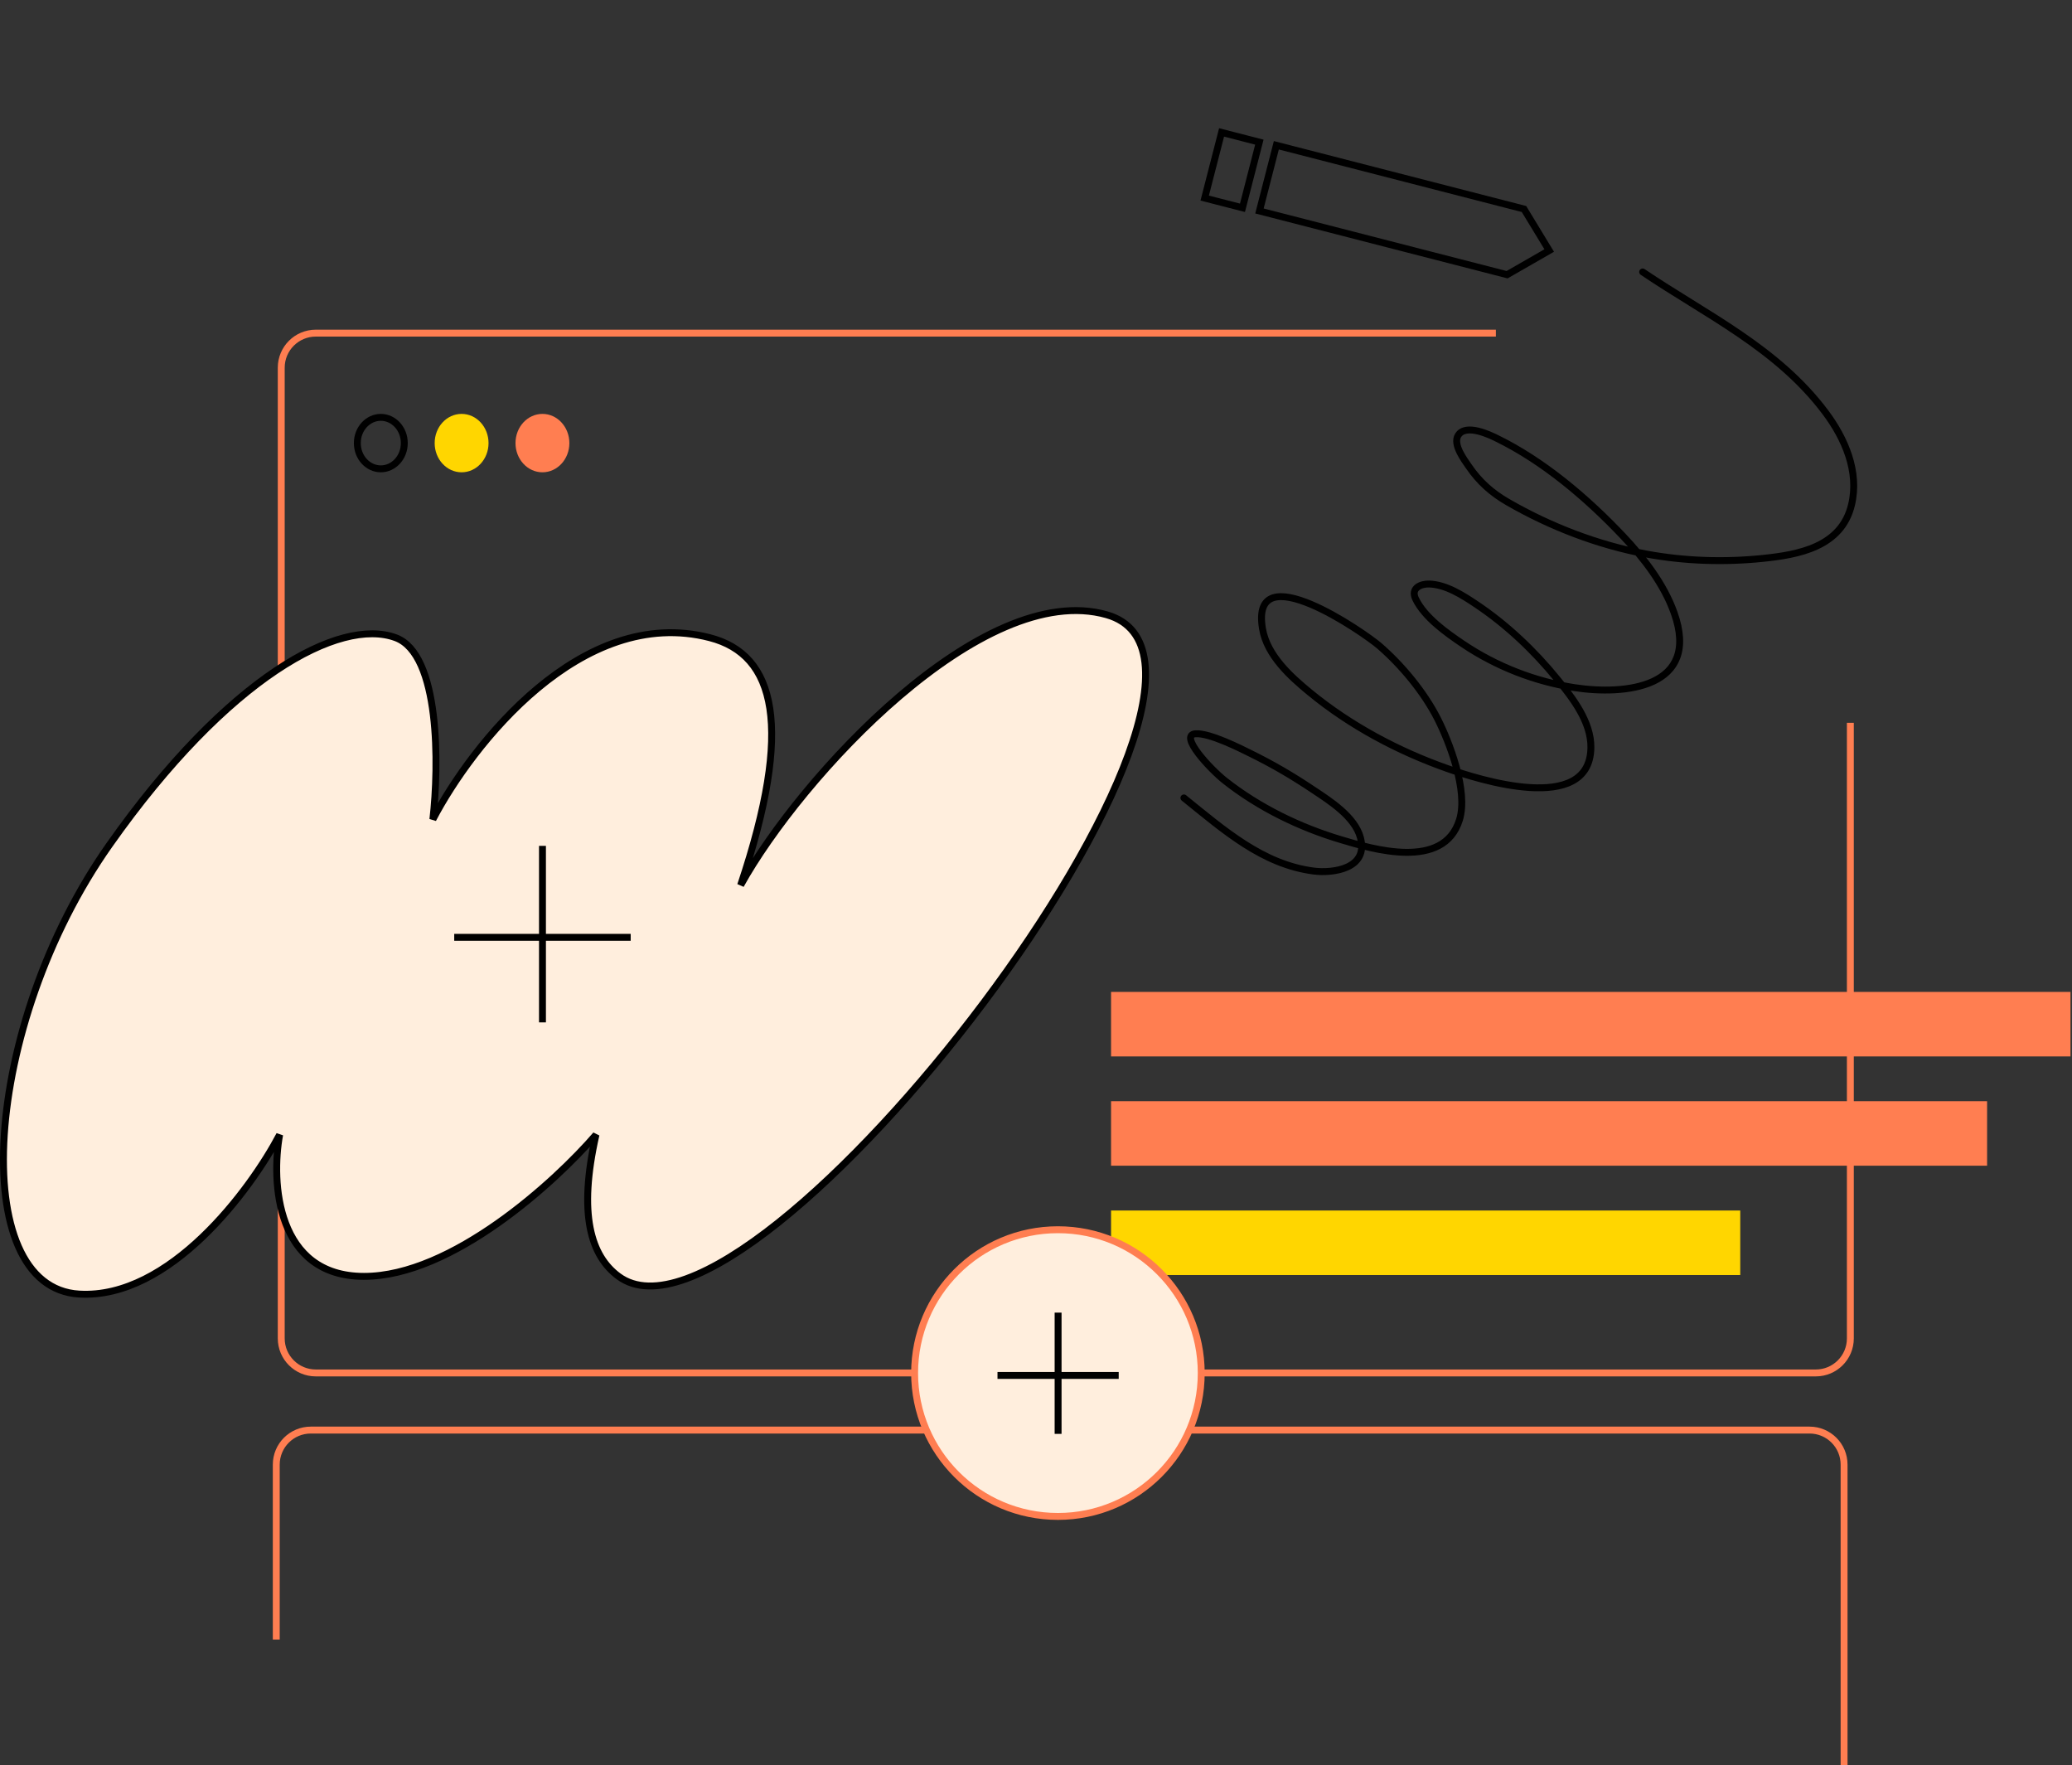 <?xml version="1.0" encoding="UTF-8"?> <svg xmlns="http://www.w3.org/2000/svg" width="600" height="511" viewBox="0 0 600 511" fill="none"><rect x="0" y="0" width="600" height="511" fill="#333333" stroke="none"/><path d="M534 511V424C534 418.477 529.523 414 524 414L90 414C84.477 414 80 418.477 80 424L80 474.648" stroke="#FF7E51" stroke-width="2"></path><path d="M535.817 209.25L535.817 387.461C535.817 392.984 531.34 397.461 525.817 397.461L91.441 397.461C85.919 397.461 81.441 392.984 81.441 387.461L81.442 106.44C81.442 100.917 85.919 96.44 91.442 96.44L433.172 96.44" stroke="#FF7E51" stroke-width="2"></path><ellipse cx="7.8" cy="8.454" rx="7.8" ry="8.454" transform="matrix(-1 0 0 1 164.875 119.82)" fill="#FF7E51"></ellipse><ellipse cx="7.8" cy="8.454" rx="7.8" ry="8.454" transform="matrix(-1 0 0 1 141.469 119.82)" fill="#FFD600"></ellipse><path d="M103.473 128.274C103.473 132.468 106.592 135.728 110.274 135.728C113.955 135.728 117.074 132.468 117.074 128.274C117.074 124.08 113.955 120.82 110.274 120.82C106.592 120.82 103.473 124.08 103.473 128.274Z" stroke="black" stroke-width="2"></path><path d="M205.543 184.608C168.401 174.99 136.605 215.668 125.349 237.21C127.135 221.656 127.478 189.36 114.565 184.608C98.424 178.668 66.021 195.876 31.68 244.608C-5.147 296.87 -9.761 372.768 22.957 374.632C49.131 376.124 72.543 344.495 80.977 328.495C78.505 342.165 79.93 369.506 105.406 369.506C130.882 369.506 160.807 342.165 172.586 328.495C167.351 351.61 171.128 363.612 179.129 369.506C218.388 398.425 374.562 193.343 320.469 177.966C284.45 167.727 231.768 225.036 214.464 256.26C229.819 210.402 224.633 189.552 205.543 184.608Z" fill="#FFEEDD" stroke="black" stroke-width="2"></path><path d="M157.086 244.875V295.975" stroke="black" stroke-width="2"></path><path d="M182.633 271.352L131.532 271.352" stroke="black" stroke-width="2"></path><rect x="321.734" y="287.156" width="277.824" height="18.677" fill="#FF7E51"></rect><rect x="321.734" y="318.789" width="253.678" height="18.677" fill="#FF7E51"></rect><rect x="321.734" y="350.438" width="182.199" height="18.677" fill="#FFD600"></rect><path d="M342.831 230.994C354.327 240.241 365.587 250.275 380.467 252.17C385.946 252.867 396.376 251.53 393.948 242.492C392.298 236.344 384.898 231.737 380.385 228.717C374.115 224.522 368.65 221.329 361.893 218.003C359.289 216.722 350.309 212.153 346.214 212.42C341.157 212.749 350.572 222.742 354.65 225.963C364.652 233.861 376.476 239.562 388.405 243.11C397.253 245.742 418.084 252.112 422.638 237.301C425.215 228.918 419.632 214.654 416.29 208.082C412.336 200.305 405.887 192.571 399.439 186.983C395.191 183.302 361.912 160.13 365.588 182.012C366.895 189.794 373.849 195.98 379.26 200.427C391.134 210.185 404.955 217.487 419.137 222.493C427.794 225.548 460.339 236.097 460.686 216.509C460.821 208.918 455.257 201.906 450.97 196.633C444.213 188.322 436.236 180.801 427.499 174.958C423.521 172.298 418.71 169.201 413.823 169.068C411.432 169.004 408.424 170.244 409.924 173.373C412.517 178.785 419.018 183.317 423.577 186.399C433.248 192.936 444.555 197.316 455.871 199.06C470.496 201.314 492.552 199.199 484.783 177.402C481.78 168.978 475.879 161.432 469.978 155.198C459.478 144.107 446.925 133.477 433.435 126.884C431.543 125.959 424.474 122.496 422.247 126.025C420.583 128.66 424.149 133.3 425.308 134.996C428.38 139.493 431.971 142.675 436.575 145.336C448.932 152.477 462.779 157.782 476.614 160.365C487.749 162.443 499.354 162.814 510.592 161.643C520.64 160.595 533.253 158.416 536.169 146.084C538.445 136.461 534.192 126.869 528.666 119.463C514.726 100.781 494.046 91.138 475.675 78.731" stroke="black" stroke-width="2" stroke-linecap="round" stroke-linejoin="round"></path><rect x="-0.719" y="-1.218" width="19.637" height="11.301" transform="matrix(0.249 -0.968 -0.968 -0.249 358.789 59.157)" stroke="black" stroke-width="2"></rect><path d="M364.704 61.073L436.414 79.525L448.613 72.525L441.307 60.507L369.597 42.055L364.704 61.073Z" stroke="black" stroke-width="2"></path><circle cx="306.348" cy="397.5" r="41.5" fill="#FFEEDD" stroke="#FF7E51" stroke-width="2"></circle><path d="M306.398 380V415.1" stroke="black" stroke-width="2"></path><path d="M323.949 398.188L288.849 398.187" stroke="black" stroke-width="2"></path></svg> 
